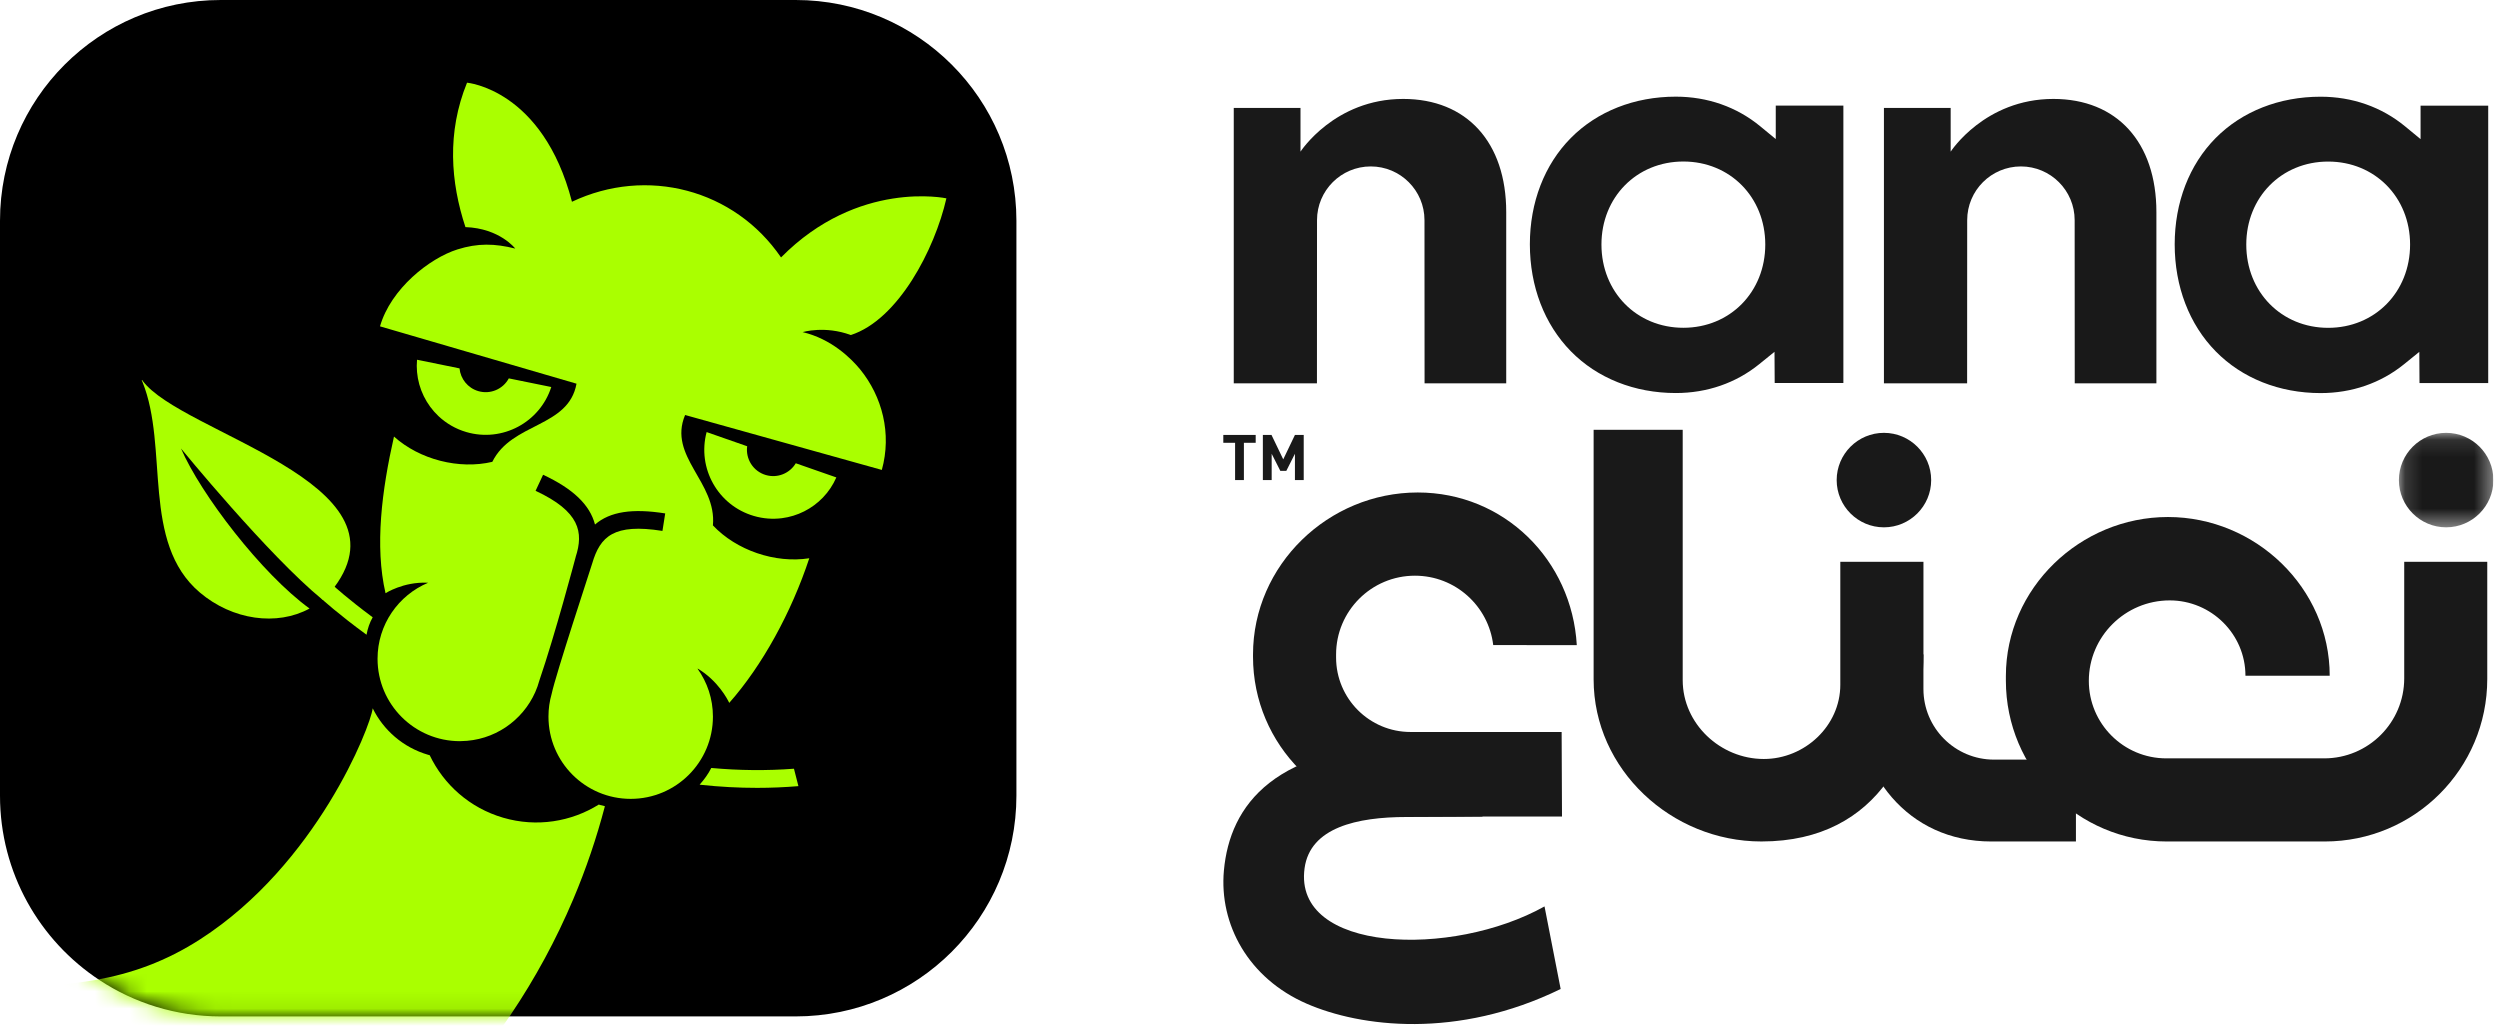 <?xml version="1.0" encoding="UTF-8"?>
<svg xmlns="http://www.w3.org/2000/svg" width="145" height="60" viewBox="0 0 145 60" fill="none">
  <g clip-path="url(#clip0_1107_1411)">
    <path fill-rule="evenodd" clip-rule="evenodd" d="M97.196 22.796C94.804 22.796 92.642 21.936 91.111 20.375C89.577 18.813 88.732 16.609 88.732 14.169C88.732 11.741 89.576 9.551 91.109 8.003C92.639 6.458 94.8 5.606 97.196 5.606C99.038 5.606 100.733 6.202 102.098 7.328L102.994 8.066V6.124L106.916 6.125V22.214H102.932L102.921 20.405L102.036 21.121C100.684 22.216 99.01 22.796 97.196 22.796ZM97.635 9.368C94.927 9.368 92.884 11.438 92.884 14.182C92.884 16.935 94.927 19.011 97.635 19.011C100.343 19.011 102.386 16.935 102.386 14.182C102.386 11.438 100.343 9.368 97.635 9.368Z" fill="#191919"></path>
    <mask id="mask0_1107_1411" style="mask-type:alpha" maskUnits="userSpaceOnUse" x="139" y="25" width="6" height="6">
      <path d="M139.136 25.105H144.617V30.585H139.136V25.105Z" fill="white"></path>
    </mask>
    <g mask="url(#mask0_1107_1411)">
      <path fill-rule="evenodd" clip-rule="evenodd" d="M141.877 30.585C140.365 30.585 139.136 29.356 139.136 27.845C139.136 26.334 140.365 25.105 141.877 25.105C143.388 25.105 144.617 26.334 144.617 27.845C144.617 29.356 143.388 30.585 141.877 30.585Z" fill="#191919"></path>
    </g>
    <path fill-rule="evenodd" clip-rule="evenodd" d="M109.267 30.585C107.756 30.585 106.527 29.356 106.527 27.845C106.527 26.334 107.756 25.105 109.267 25.105C110.779 25.105 112.008 26.334 112.008 27.845C112.008 29.356 110.779 30.585 109.267 30.585Z" fill="#191919"></path>
    <path fill-rule="evenodd" clip-rule="evenodd" d="M111.559 37.968V39.962C111.559 42.224 113.392 44.058 115.654 44.058H120.404V48.806H115.489C110.655 48.806 107.585 44.888 107.585 40.054V37.968L108.121 37.433H111.023L111.559 37.968Z" fill="#191919"></path>
    <path fill-rule="evenodd" clip-rule="evenodd" d="M102.302 44.021C104.678 44.021 106.738 42.095 106.738 39.719V32.583H111.56V37.932C111.56 43.127 109.102 48.805 102.17 48.805H102.153C96.957 48.805 92.43 44.642 92.43 39.399V24.929H97.597V39.451C97.597 41.975 99.777 44.021 102.302 44.021Z" fill="#191919"></path>
    <path fill-rule="evenodd" clip-rule="evenodd" d="M70.987 50.484C70.7 53.618 72.412 56.746 75.793 58.216C78.903 59.568 84.516 60.291 90.518 57.362L89.582 52.572C84.221 55.571 74.995 55.268 75.665 50.357C75.987 47.996 78.706 47.386 81.581 47.386C83.322 47.386 85.968 47.36 85.968 47.36L86.387 46.936L86.374 43.543L85.946 43.119L82.399 43.145C73.878 43.145 71.331 46.729 70.987 50.484Z" fill="#191919"></path>
    <path fill-rule="evenodd" clip-rule="evenodd" d="M125.742 29.987C130.826 29.987 135.123 34.109 135.123 39.193H130.236C130.236 36.779 128.256 34.823 125.843 34.823C123.265 34.823 121.152 36.913 121.152 39.49C121.152 41.972 123.164 43.985 125.646 43.985H134.804C137.367 43.985 139.445 41.907 139.445 39.343V32.584H144.261V39.384C144.261 44.588 140.042 48.806 134.838 48.806H125.67C120.518 48.806 116.341 44.63 116.341 39.477V39.214C116.341 34.118 120.647 29.987 125.742 29.987Z" fill="#191919"></path>
    <path fill-rule="evenodd" clip-rule="evenodd" d="M82.23 28.564C77.04 28.564 72.675 32.771 72.675 37.961V38.092C72.675 43.21 76.824 47.36 81.943 47.36H90.596L90.575 42.455H81.813C79.427 42.455 77.493 40.52 77.493 38.134V37.961C77.493 35.437 79.541 33.39 82.066 33.39C84.406 33.39 86.337 35.148 86.607 37.415L91.454 37.417C91.171 32.48 87.238 28.564 82.23 28.564Z" fill="#191919"></path>
    <path fill-rule="evenodd" clip-rule="evenodd" d="M72.83 25.683H72.146V27.845H71.635V25.683H70.952V25.227H72.83V25.683Z" fill="#191919"></path>
    <path fill-rule="evenodd" clip-rule="evenodd" d="M75.616 27.845H75.106V26.319L74.606 27.312H74.26L73.757 26.319V27.845H73.246V25.227H73.747L74.428 26.643L75.106 25.227H75.616V27.845Z" fill="#191919"></path>
    <path fill-rule="evenodd" clip-rule="evenodd" d="M76.387 12.769C76.387 11.048 77.783 9.653 79.504 9.653C81.225 9.653 82.62 11.048 82.62 12.769L82.625 22.232H87.361V12.301C87.361 8.251 85.069 5.738 81.385 5.738C77.4 5.738 75.429 8.796 75.429 8.796V6.26H71.558V22.232H76.383L76.387 12.769Z" fill="#191919"></path>
    <path fill-rule="evenodd" clip-rule="evenodd" d="M114.097 12.769C114.097 11.048 115.493 9.653 117.213 9.653C118.934 9.653 120.33 11.048 120.33 12.769L120.335 22.232H125.071V12.301C125.071 8.251 122.779 5.738 119.095 5.738C115.11 5.738 113.139 8.796 113.139 8.796V6.26H109.268V22.232H114.093L114.097 12.769Z" fill="#191919"></path>
    <path fill-rule="evenodd" clip-rule="evenodd" d="M134.595 22.799C132.203 22.799 130.042 21.939 128.51 20.378C126.976 18.816 126.132 16.612 126.132 14.172C126.132 11.744 126.976 9.554 128.508 8.006C130.038 6.461 132.2 5.609 134.595 5.609C136.437 5.609 138.132 6.205 139.498 7.331L140.393 8.069V6.127L144.316 6.128V22.217H140.331L140.32 20.408L139.436 21.124C138.083 22.22 136.409 22.799 134.595 22.799ZM135.034 9.371C132.326 9.371 130.284 11.441 130.284 14.185C130.284 16.938 132.326 19.014 135.034 19.014C137.743 19.014 139.785 16.938 139.785 14.185C139.785 11.441 137.743 9.371 135.034 9.371Z" fill="#191919"></path>
  </g>
  <path d="M46.148 0H12.804C5.732 0 0 5.733 0 12.804V46.148C0 50.622 2.295 54.557 5.771 56.846C7.79 58.176 10.206 58.952 12.804 58.952H29.677H46.148C53.219 58.952 58.952 53.22 58.952 46.148V12.804C58.952 5.733 53.219 0 46.148 0Z" fill="black"></path>
  <mask id="mask1_1107_1411" style="mask-type:alpha" maskUnits="userSpaceOnUse" x="0" y="0" width="59" height="59">
    <path d="M46.148 0H12.804C5.732 0 0 5.733 0 12.804V46.148C0 50.622 2.295 54.557 5.771 56.846C7.79 58.176 10.206 58.952 12.804 58.952H29.677H46.148C53.219 58.952 58.952 53.22 58.952 46.148V12.804C58.952 5.733 53.219 0 46.148 0Z" fill="black"></path>
  </mask>
  <g mask="url(#mask1_1107_1411)">
    <path d="M21.616 35.804C20.182 34.74 19.372 34 19.346 33.975L18.646 34.727C18.675 34.754 19.611 35.611 21.259 36.815C21.324 36.459 21.437 36.116 21.616 35.804Z" fill="#AAFF00"></path>
    <path d="M46.05 44.586C44.474 44.705 42.867 44.69 41.254 44.542C41.077 44.894 40.841 45.218 40.578 45.51C40.599 45.513 40.619 45.516 40.64 45.518C41.736 45.637 42.831 45.696 43.917 45.696C44.72 45.696 45.517 45.661 46.308 45.596C46.222 45.26 46.136 44.923 46.05 44.586Z" fill="#AAFF00"></path>
    <path d="M34.73 46.664C33.133 47.659 31.135 47.997 29.186 47.428C27.237 46.859 25.734 45.5 24.922 43.802C24.892 43.794 24.862 43.786 24.831 43.778C23.373 43.352 22.242 42.345 21.617 41.083C21.483 42.169 18.351 50.132 11.627 54.468C7.6 57.065 3.715 57.274 -1.528 57.274L-1.543 76.304C3.2 76.104 7.807 75.073 12.174 73.226C16.892 71.23 21.128 68.375 24.764 64.739C28.4 61.103 31.255 56.867 33.251 52.149C33.995 50.389 34.605 48.59 35.084 46.76C34.986 46.737 34.888 46.712 34.79 46.684C34.77 46.678 34.75 46.671 34.73 46.664Z" fill="#AAFF00"></path>
    <path d="M46.155 26.869C45.808 27.451 45.101 27.751 44.419 27.552C43.684 27.338 43.236 26.619 43.336 25.883L40.984 25.06C40.426 27.152 41.637 29.317 43.726 29.926C44.27 30.085 44.82 30.122 45.348 30.055C46.255 29.94 47.096 29.515 47.727 28.86C48.048 28.526 48.315 28.133 48.508 27.691L46.155 26.869Z" fill="#AAFF00"></path>
    <path d="M27.05 25.06C29.134 25.668 31.314 24.501 31.974 22.447L29.511 21.946C29.177 22.566 28.446 22.89 27.743 22.685C27.125 22.505 26.71 21.969 26.652 21.366L24.188 20.865C24.166 21.104 24.167 21.342 24.188 21.576C24.275 22.557 24.724 23.47 25.436 24.139C25.88 24.555 26.425 24.878 27.05 25.06Z" fill="#AAFF00"></path>
    <path d="M40.474 38.781C41.644 39.487 42.192 40.549 42.296 40.767C44.214 38.6 45.901 35.519 46.939 32.379C44.952 32.689 42.708 31.914 41.349 30.473C41.581 27.957 38.725 26.482 39.736 24.07L51.146 27.256C51.729 25.145 51.173 23.004 49.887 21.422C49.361 20.785 48.233 19.663 46.553 19.262C46.553 19.262 47.845 18.875 49.346 19.432C52.091 18.55 54.214 14.475 54.891 11.504C54.891 11.504 49.776 10.399 45.3 14.931C42.595 10.975 37.511 9.65 33.174 11.702C31.481 5.174 27.088 4.796 27.088 4.796C25.908 7.687 26.139 10.577 26.995 13.172C28.985 13.243 29.884 14.417 29.884 14.417C28.694 14.119 27.712 14.095 26.533 14.466C24.918 14.975 22.668 16.742 22.04 18.928L33.438 22.254C32.973 24.813 29.69 24.491 28.554 26.787C26.632 27.241 24.339 26.66 22.851 25.32C22.147 28.433 21.728 31.676 22.361 34.407C22.361 34.407 23.389 33.739 24.779 33.797C24.796 33.798 24.813 33.799 24.831 33.8C23.108 34.522 21.898 36.224 21.898 38.209C21.898 40.848 24.038 42.988 26.677 42.988C26.697 42.988 26.716 42.985 26.735 42.985C28.658 42.962 30.305 41.804 31.042 40.149C31.139 39.932 31.218 39.706 31.282 39.474C32.206 36.769 33.325 32.545 33.39 32.304L33.388 32.304C33.855 30.87 33.638 29.669 31.064 28.467L31.499 27.536C33.227 28.343 34.211 29.273 34.51 30.423C35.387 29.666 36.687 29.479 38.582 29.778L38.422 30.793C35.597 30.347 34.811 31.111 34.348 32.678C34.251 33.005 32.222 39.152 31.996 40.244H31.996C31.875 40.663 31.811 41.106 31.811 41.564C31.811 44.199 33.946 46.334 36.58 46.334C39.215 46.334 41.35 44.199 41.35 41.564C41.35 40.53 41.021 39.572 40.461 38.79" fill="#AAFF00"></path>
    <path d="M8.27 22.079C8.255 22.057 8.242 22.036 8.242 22.036L8.219 22.055C8.219 22.055 8.241 22.103 8.262 22.149C9.807 25.955 8.174 31.469 11.587 34.362C13.484 35.971 16.065 36.324 17.955 35.295C15.174 33.28 11.638 28.657 10.498 26.012C10.498 26.012 15.565 32.217 18.706 34.783C18.952 34.573 19.181 34.337 19.385 34.066C23.949 27.97 10.481 25.118 8.27 22.079Z" fill="#AAFF00"></path>
  </g>
  <defs>
    <clipPath id="clip0_1107_1411">
      <rect width="73.665" height="54.914" fill="white" transform="translate(70.952 5.085)"></rect>
    </clipPath>
  </defs>
</svg>
